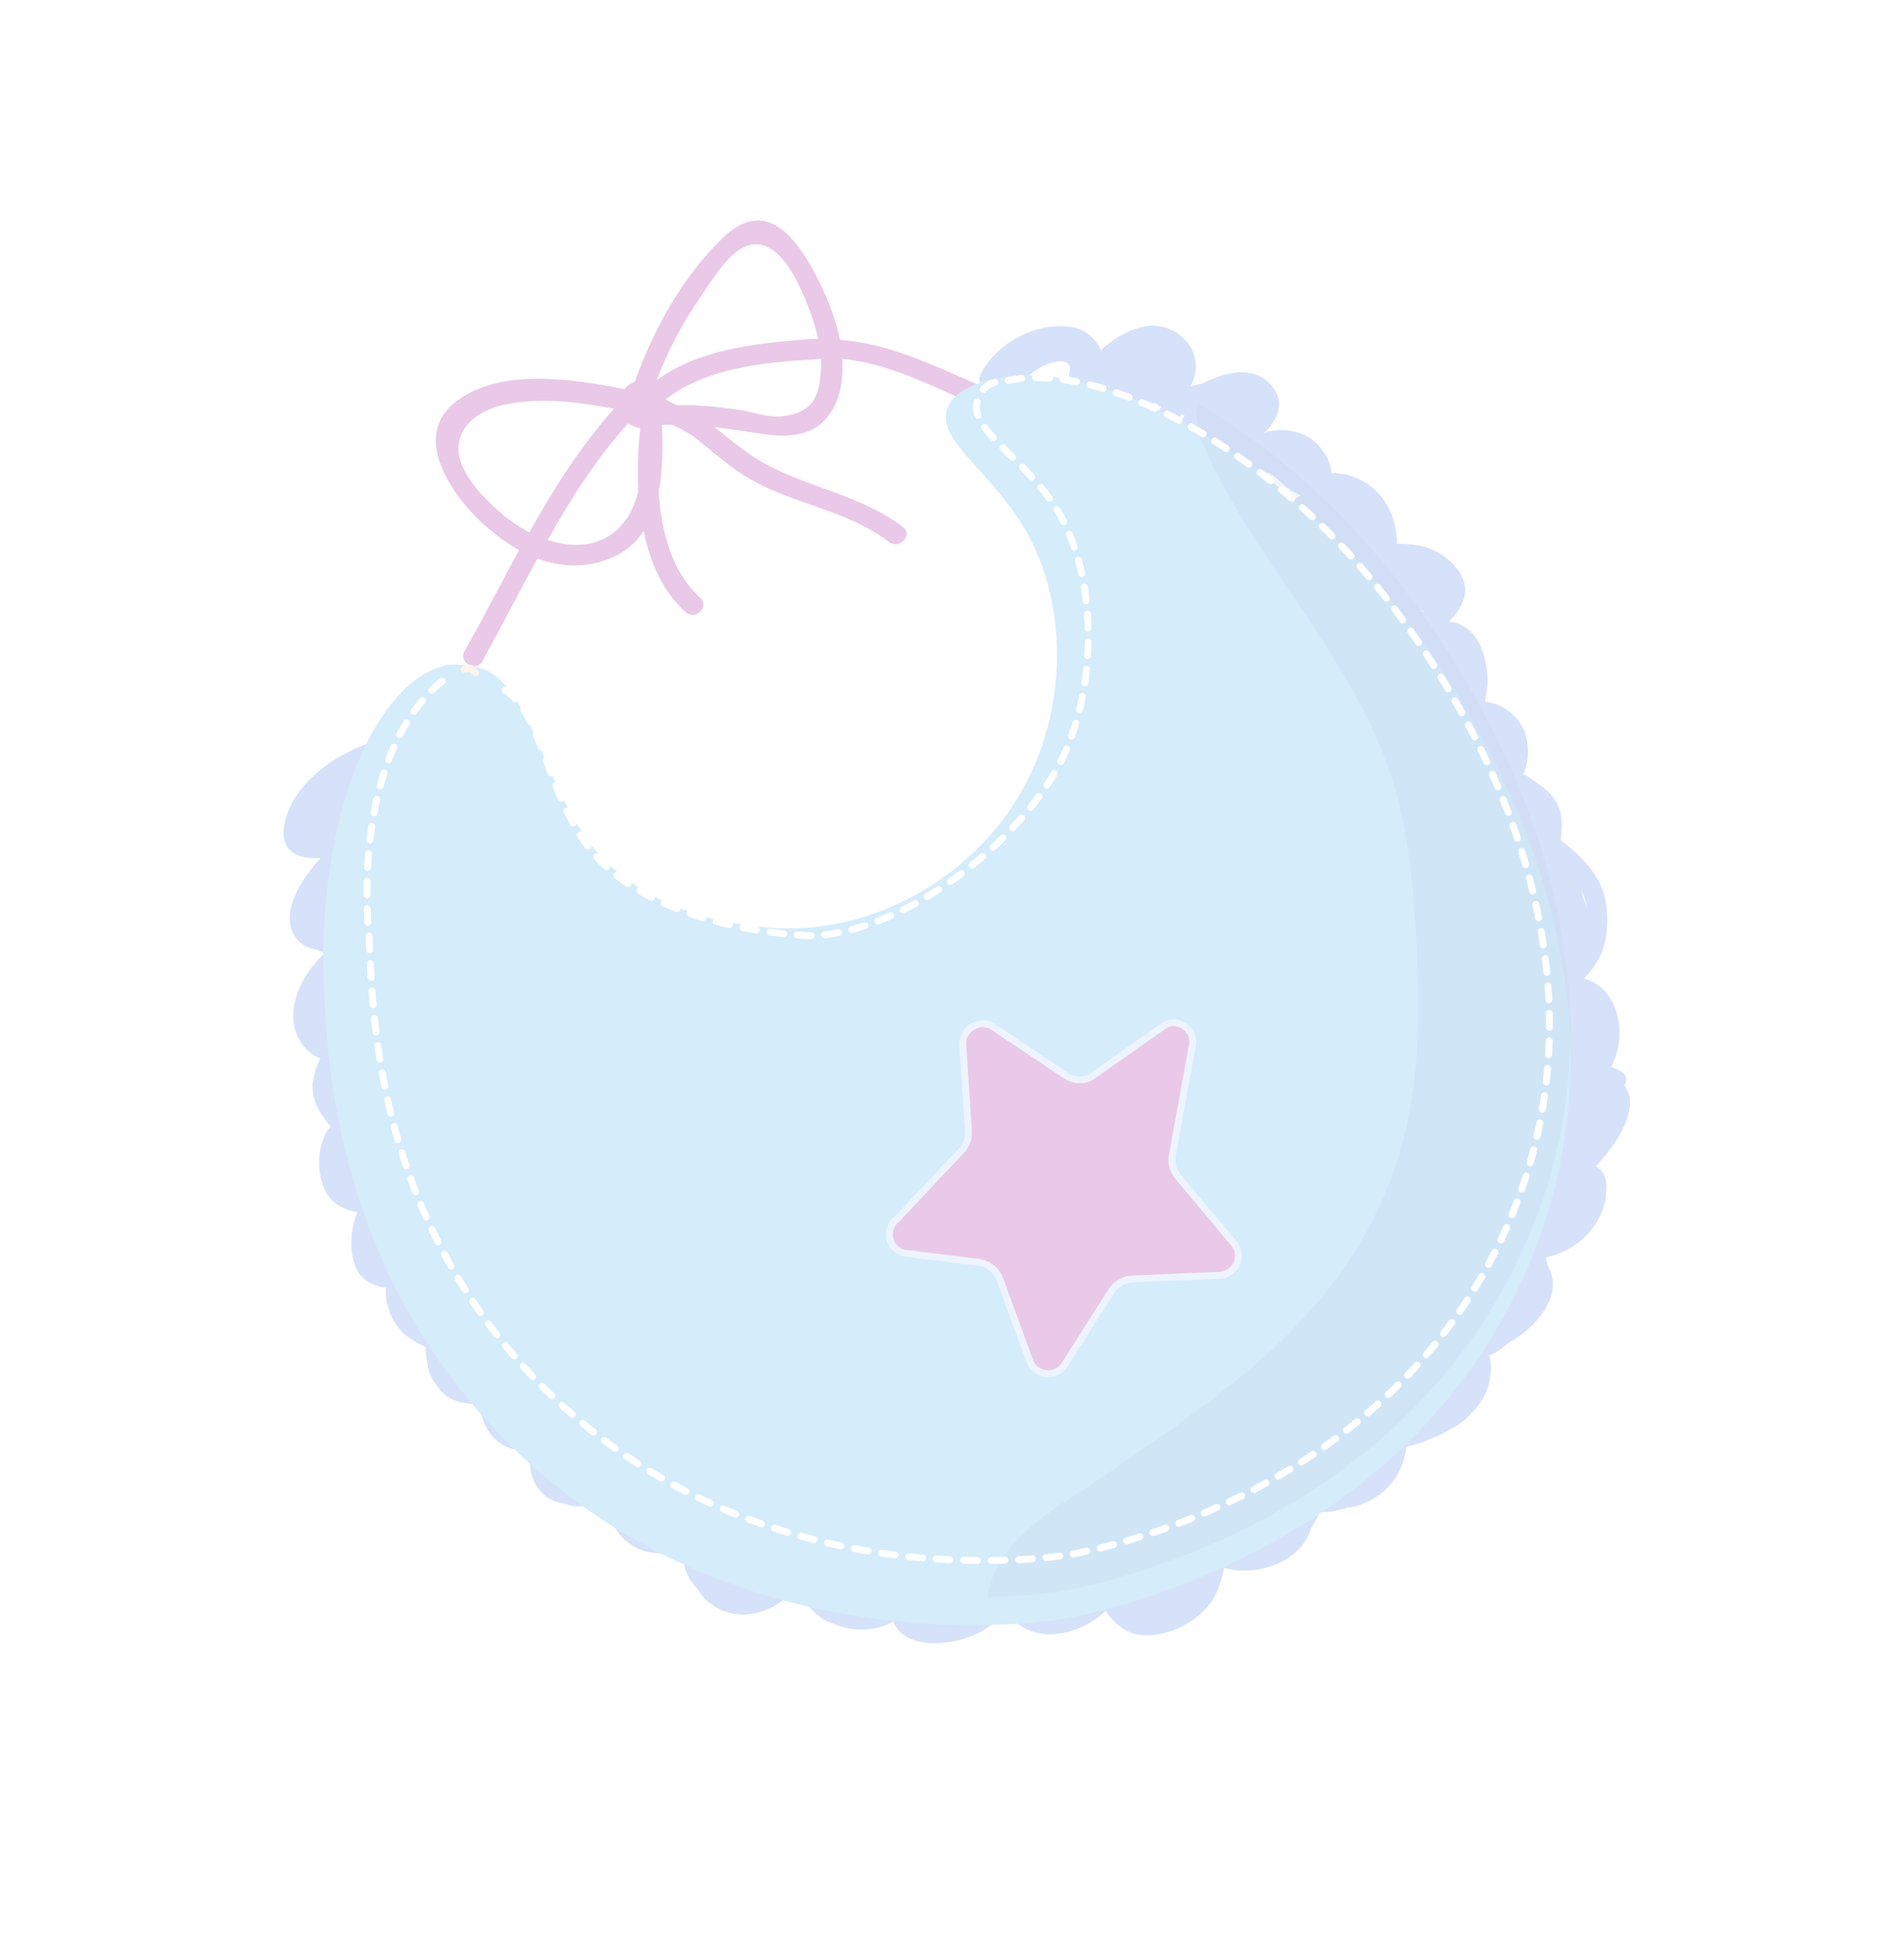 <svg width="277" height="284" viewBox="0 0 277 284" fill="none" xmlns="http://www.w3.org/2000/svg">
<g clip-path="url(#clip0)" filter="url(#filter0_f)">
<path d="M211.891 82.63C210.64 81.059 208.836 79.921 206.851 79.462C205.815 79.257 204.693 79.102 203.67 79.118C203.535 79.082 203.313 79.095 203.227 79.145C203.301 73.711 199.584 68.861 193.707 68.814C193.64 67.705 193.216 66.573 192.299 65.383C191.134 63.761 189.343 62.845 187.371 62.608C186.385 62.489 185.412 62.592 184.489 62.781C184.403 62.831 184.095 62.893 183.923 62.993C185.898 61.05 187.082 58.531 184.976 56.076C182.437 53.069 178.315 54.073 174.946 55.788C174.331 55.914 173.716 56.04 173.15 56.252C174.519 53.856 174.296 50.888 171.724 48.817C168.077 45.877 163.527 47.93 160.19 50.889C159.431 49.377 158.157 48.163 156.529 47.727C151.287 46.395 144.822 49.898 142.649 54.478C141.819 56.219 144.401 57.711 145.231 55.97C145.303 55.699 145.512 55.464 145.634 55.278C145.922 56.373 147.402 56.552 148.162 55.883C150.101 54.076 153.429 51.695 155.369 52.869C156.137 53.802 155.177 54.127 155.737 55.295C156.409 56.856 156.694 57.151 158.186 57.551C158.322 57.587 158.458 57.624 158.544 57.574C158.968 58.706 159.795 59.145 160.917 59.3C161.337 59.631 161.88 59.777 162.495 59.651C162.83 60.031 163.459 60.127 163.852 60.014C164.504 59.753 165.02 59.455 165.523 58.935C166.337 59.153 167.31 59.05 168.084 58.603C168.319 58.812 168.604 59.106 168.961 59.129C168.349 60.056 168.145 61.092 169.515 61.677C170.7 62.14 171.669 61.236 171.788 60.25C171.923 60.286 172.109 60.409 172.33 60.395C171.609 61.729 171.359 63.48 172.276 64.671C172.958 65.653 174.179 65.981 175.261 65.471C175.826 65.259 176.293 64.875 176.66 64.319C176.882 64.305 177.017 64.342 177.189 64.242C176.849 65.242 177.693 66.704 178.911 66.231C178.997 66.181 179.083 66.131 179.083 66.131C179.195 66.525 179.43 66.734 179.801 66.978C179.461 67.978 180.206 69.268 181.559 68.831C182.039 68.668 182.568 68.592 183.098 68.516C183.726 68.612 184.269 68.757 184.812 68.903C185.739 69.514 186.642 70.484 187.433 71.059C188.039 71.512 188.681 71.83 189.274 72.061C189.274 72.061 189.274 72.061 189.187 72.111C188.585 72.459 188.069 72.757 187.603 73.141C187.136 73.525 187.054 74.375 187.352 74.891C188.097 76.182 189.255 76.201 190.4 75.999C190.688 77.094 191.284 78.126 191.718 78.679C192.635 79.87 194.777 82.189 196.749 82.426C196.626 82.612 196.554 82.883 196.431 83.069C196.395 83.204 196.359 83.34 196.273 83.389C195.615 85.031 198.156 85.858 199.013 84.56C199.685 86.122 201.032 87.064 202.538 87.686C203.233 88.89 204.064 90.131 204.746 91.114C204.895 91.372 205.13 91.58 205.451 91.739C204.79 92.579 205.177 93.847 206.041 94.151C206.091 94.237 206.104 94.459 206.154 94.545C207.432 96.559 208.574 98.538 209.458 100.665C209.697 101.675 209.936 102.684 210.383 103.458C210.26 103.643 210.138 103.829 209.966 103.928C209.096 105.004 210.102 106.946 211.406 106.423C211.327 108.074 211.705 109.92 211.98 110.794C212.453 112.011 213.662 115.099 215.231 116.028C215.198 116.964 216.039 117.626 216.84 117.622C216.939 117.794 217.088 118.052 217.187 118.224C216.937 119.975 217.106 122.056 217.345 123.066C217.408 123.373 217.533 123.989 217.745 124.555C217.822 125.084 217.898 125.614 218.024 126.229C218.137 126.623 218.335 126.967 218.656 127.126C218.918 127.777 219.401 128.416 219.785 128.882C220.06 129.756 220.937 130.282 221.883 129.735C222.056 129.636 222.228 129.537 222.4 129.437C222.671 129.51 222.807 129.546 223.078 129.619C223.575 130.479 224.071 131.34 224.654 132.15C225.416 134.463 225.354 137.137 226.251 139.486C226.314 139.794 226.463 140.052 226.612 140.31C226.172 141.137 225.633 141.793 225.008 142.498C224.039 143.401 224.797 144.913 225.919 145.069C225.883 145.204 225.846 145.34 225.81 145.476C225.744 147.349 225.679 149.222 225.563 151.009C225.068 153.13 224.794 155.238 224.655 157.382C224.411 157.753 224.401 158.332 224.563 158.812C224.54 159.169 224.603 159.477 224.58 159.834C224.498 160.685 224.366 161.449 224.233 162.214C223.979 163.163 223.675 164.027 223.556 165.013C220.936 168.82 215.294 177.124 216.668 181.492C214.359 183.054 212.894 186.079 212.23 189.101C211.913 189.743 211.559 190.521 211.291 191.249L211.255 191.384C209.868 192.758 208.459 194.489 207.272 196.207C206.62 196.469 206.117 196.988 205.528 197.558C203.305 199.071 201.496 202.294 200.448 204.849C200.104 205.048 199.76 205.247 199.379 205.581C198.936 205.608 198.555 205.942 198.311 206.313C197.881 206.561 197.5 206.895 197.034 207.279C194.661 208.534 191.813 210.752 190.394 213.062C189.788 212.609 188.951 212.749 188.448 213.268C186.589 213.424 184.18 214.815 183.297 215.669C183.003 215.954 182.622 216.288 182.255 216.844C179.783 217.927 177.55 220.019 177.326 222.213C177.326 222.213 177.326 222.213 177.19 222.177C177.041 221.919 176.806 221.71 176.571 221.502C176.531 220.837 176.147 220.37 175.605 220.225C175.221 219.758 174.615 219.305 173.887 219.037C173.159 218.77 172.643 219.068 172.362 219.574C172.017 219.773 171.673 219.971 171.478 220.428C171.243 220.22 171.058 220.097 170.873 219.975C170.082 219.399 168.963 220.045 168.659 220.909C168.55 221.316 168.391 221.637 168.368 221.994C167.395 222.097 166.436 222.422 165.675 223.09C164.924 223.18 164.15 223.627 163.61 224.282C163.104 224.001 162.611 223.942 162.045 224.154C161.529 224.452 161.099 224.7 160.854 225.071C159.755 224.558 158.614 225.561 158.78 226.842C158.658 227.027 158.621 227.163 158.499 227.348C156.947 227.441 155.571 228.236 154.75 229.398C154.479 229.325 154.257 229.338 153.986 229.266C153.665 229.107 153.443 229.12 153.135 229.183C152.692 229.21 152.199 229.15 151.805 229.263C150.706 228.75 149.449 228.559 148.403 228.933C148.472 227.861 147.36 227.127 146.523 227.266C146.41 226.872 146.262 226.614 146.063 226.27C145.765 225.754 145.172 225.522 144.643 225.599C143.458 225.136 142.042 225.265 140.715 226.146C140.285 226.394 139.905 226.729 139.574 227.149C139.574 227.149 139.524 227.063 139.438 227.113C138.29 226.514 137.294 226.974 136.497 227.779C136.361 227.742 136.139 227.756 136.004 227.719C135.904 227.547 135.719 227.425 135.534 227.303C135.52 227.081 135.421 226.909 135.272 226.651C134.328 225.016 132.505 225.037 131.092 225.967C130.907 225.845 130.722 225.722 130.5 225.736C129.229 225.322 128.356 225.597 127.681 226.216C126.582 225.704 125.695 225.757 125.02 226.376C124.464 226.009 123.835 225.913 123.356 226.075C122.7 225.536 121.886 225.318 121.099 225.543C120.751 224.941 120.059 224.538 119.321 224.849C119.003 222.51 117.96 220.703 115.647 221.465C115.055 221.234 114.562 221.174 114.118 221.201C113.847 221.128 113.662 221.006 113.39 220.933C112.404 220.814 111.617 221.039 110.806 221.622C110.67 221.586 110.535 221.549 110.313 221.563C109.621 221.159 109.138 220.521 108.655 219.882C108.072 219.072 106.805 219.459 106.365 220.287C106.262 219.314 105.272 218.394 104.204 219.126C103.687 219.424 103.171 219.722 102.655 220.02L102.741 219.97C103.439 218.994 102.224 217.287 101.056 217.846C99.666 218.419 98.227 218.906 96.738 219.307C96.123 219.433 95.507 219.559 94.928 219.549C94.793 219.513 94.707 219.562 94.571 219.526C94.485 219.576 94.213 219.503 93.942 219.43C93.843 219.258 93.879 219.123 93.78 218.951C93.555 218.163 93.687 217.399 93.289 216.71C93.091 216.366 92.806 216.072 92.521 215.777C92.693 215.678 92.865 215.579 92.902 215.443C93.11 215.208 93.233 215.023 93.305 214.751C93.563 214.602 93.772 214.367 94.03 214.218C95.221 213.301 93.943 211.287 92.59 211.724C90.756 212.323 88.837 212.973 86.892 213.178C86.892 213.178 86.806 213.228 86.756 213.142C86.177 213.132 85.634 212.987 85.055 212.977C85.005 212.891 84.919 212.941 84.87 212.855C83.844 212.071 83.42 210.939 82.774 209.821C82.761 209.599 82.833 209.328 82.734 209.156C82.906 209.056 83.078 208.957 83.25 208.858C84.921 207.778 83.494 205.506 81.76 206.277C81.674 206.327 81.502 206.426 81.33 206.525C81.059 206.453 80.665 206.565 80.321 206.764C80.149 206.863 79.891 207.012 79.719 207.112C78.352 207.327 76.837 207.285 75.824 206.722C75.638 206.6 75.49 206.342 75.39 206.17C74.609 205.015 75.022 203.745 75.571 202.51C76.087 202.212 76.567 202.05 76.997 201.801C78.373 201.007 77.463 198.436 75.901 199.108C75.249 199.37 74.597 199.631 73.896 199.807C73.833 199.499 73.548 199.205 73.177 198.96C73.128 198.874 73.078 198.788 72.893 198.666C72.088 197.868 71.248 197.207 70.443 196.41C71.145 196.234 71.76 196.108 72.412 195.847C73.716 195.323 73.202 193.441 72.067 193.064C71.796 192.991 71.524 192.918 71.253 192.846C71.177 192.316 70.707 191.899 70.164 191.754C69.594 191.165 68.731 190.861 67.97 191.53C67.675 191.814 67.245 192.063 66.901 192.261C67.093 191.004 65.031 190.015 64.088 191.362C64.002 191.412 63.966 191.547 63.929 191.683C62.966 191.207 62.04 190.595 61.371 189.834C60.788 189.024 60.255 188.299 59.931 187.339C60.152 187.326 60.324 187.227 60.546 187.214C61.519 187.111 62.392 186.836 62.945 186.402C63.842 185.77 63.825 184.747 63.206 184.072C64.102 183.44 64.267 181.739 62.824 181.425C60.431 180.857 56.004 179.743 56.926 176.573C57.505 176.582 58.17 176.542 58.749 176.552C59.106 176.575 59.414 176.512 59.636 176.499C61.496 176.343 61.558 173.669 59.857 173.504C59.857 173.504 59.807 173.418 59.893 173.368C60.029 173.405 60.115 173.355 60.25 173.391C61.988 173.421 62.235 170.869 60.607 170.433C59.928 170.251 59.349 170.241 58.721 170.146C57.142 169.795 55.266 168.929 54.041 167.801C53.928 167.407 53.951 167.05 53.925 166.606C54.146 166.593 54.318 166.494 54.49 166.394C55.844 165.957 55.737 164.184 54.946 163.608C55.019 163.337 55.092 163.065 55.029 162.758C55.409 162.423 55.604 161.967 55.428 161.265C54.743 159.482 54.229 157.599 53.766 155.802C53.762 155.001 53.98 154.187 54.198 153.373C54.638 152.546 55.078 151.718 55.518 150.891C56.434 149.1 54.051 147.953 52.936 149.399C52.9 149.535 52.728 149.634 52.691 149.77C52.642 149.684 52.642 149.684 52.592 149.598C52.738 149.055 52.833 148.427 52.843 147.847C52.813 146.603 51.208 145.81 50.288 146.799C50.288 146.799 50.288 146.799 50.202 146.849C50.103 146.677 50.089 146.455 49.99 146.283C50.208 145.469 50.426 144.655 50.585 144.334C51.352 142.285 52.626 140.518 54.27 138.995C55.153 138.141 54.481 136.579 53.495 136.461C54.044 135.226 53.815 133.638 53.785 132.394C53.678 130.62 53.78 128.611 53.23 126.864C52.843 125.597 52.015 125.157 51.128 125.21C51.654 124.333 52.044 123.42 52.004 122.755C51.938 121.646 51.441 120.786 50.6 120.124C51.142 117.288 53.137 114.187 54.347 112.112C54.592 111.741 54.615 111.384 54.502 110.99C54.81 110.927 55.154 110.728 55.462 110.665C57.295 110.066 56.593 107.26 54.71 107.773C49.333 109.387 43.166 113.406 41.553 119.154C40.267 123.682 43.157 125.11 46.654 124.811C44.398 127.261 42.195 130.597 42.147 133.493C42.104 135.008 42.677 136.398 43.889 137.304C44.544 137.843 45.444 138.012 46.258 138.23C46.444 138.352 46.629 138.475 46.851 138.461C46.986 138.498 47.036 138.584 47.221 138.706C44.558 141.047 42.676 144.542 42.654 147.88C42.692 150.726 44.304 153.122 46.624 153.961C46.025 155.11 45.612 156.381 45.47 157.724C45.358 160.312 46.623 162.105 48.11 163.885C47.607 164.405 47.203 165.096 47.022 165.775C46.205 167.737 46.242 170.583 47.027 172.539C47.838 174.937 49.814 175.976 51.972 176.336C51.01 178.841 50.789 181.836 51.637 184.099C52.336 186.104 54.176 187.106 56.148 187.344C56.066 188.194 56.119 189.081 56.394 189.955C56.457 190.263 56.606 190.521 56.619 190.742C56.994 191.788 57.59 192.82 58.394 193.617L58.444 193.703C58.728 193.998 59.013 194.292 59.384 194.537C60.175 195.112 61.002 195.552 61.916 195.943C62.035 197.938 62.254 200.105 63.542 201.541C63.79 201.971 64.075 202.266 64.409 202.646C65.869 203.982 67.805 204.356 69.751 204.15C69.983 206.539 70.967 208.839 72.956 210.099C74.253 210.955 75.733 211.134 77.321 210.905C76.703 213.211 77.306 215.845 79.186 217.512C80.076 218.26 81.076 218.601 82.198 218.756C83.704 219.377 85.428 219.185 87.003 218.734L87.089 218.685C87.364 219.558 88.082 220.405 88.959 220.931C89.522 222.9 90.959 224.593 93.329 225.519C94.513 225.982 96.793 226.157 98.861 225.766C98.987 226.381 99.299 227.119 99.56 227.771C99.862 229.088 100.557 230.292 101.597 231.298C101.696 231.47 101.795 231.642 101.895 231.814C103.01 233.349 104.764 234.401 106.565 234.738C110.523 235.434 113.742 233.461 116.242 230.641C116.273 231.885 116.746 233.103 117.958 234.009C118.726 234.942 119.887 235.762 121.479 236.334C124.713 237.564 127.582 237.17 129.954 235.915C130.788 237.956 132.95 239.117 136.239 239.053C140.415 238.936 144.14 237.244 146.32 234.265C149.671 239.671 157.007 238.073 160.834 234.373C162.582 236.804 164.535 238.2 167.675 237.878C170.951 237.593 174.134 235.755 176.118 233.233C176.939 232.071 177.755 230.108 178.079 228.086C181.164 229.058 185.3 228.276 187.854 226.343C189.303 225.277 190.331 223.88 190.768 222.252C191.257 221.51 191.747 220.769 191.965 219.955C193.173 220.06 194.539 219.845 195.979 219.358C196.865 219.305 197.739 219.03 198.563 218.669C200.604 217.834 202.334 216.262 203.423 214.372C204.021 213.224 204.471 211.817 204.613 210.473C205.844 210.222 207.283 209.735 208.451 209.175C209.324 208.9 210.098 208.453 210.959 207.956L211.045 207.907C212.213 207.347 213.146 206.579 214.065 205.589C215.746 203.931 216.612 202.055 216.813 200.218C217.018 199.182 216.915 198.209 216.677 197.2C217.587 196.789 218.533 196.243 219.33 195.439C221.53 194.283 223.432 192.611 224.815 190.437C226.27 187.991 226.187 185.86 225.144 184.053C225.081 183.746 224.968 183.352 224.905 183.044C225.163 182.895 225.335 182.796 225.643 182.733C229.323 181.756 232.488 178.896 233.457 175.01C233.602 174.468 233.662 173.975 233.635 173.531C233.694 173.038 233.754 172.545 233.677 172.015C233.525 170.957 233.078 170.182 232.201 169.657C234.874 166.737 237.579 162.881 237.072 159.618C236.946 159.003 236.684 158.351 236.3 157.885C236.754 157.279 236.7 156.392 235.823 155.866C235.317 155.585 234.86 155.39 234.403 155.195C235.406 153.355 235.802 151.061 235.546 149.03C235.381 147.749 235.043 146.568 234.496 145.622C233.602 144.073 232.328 142.859 230.428 142.35C232.489 140.358 233.723 137.925 233.818 134.315C233.951 128.388 231.34 125.652 227.037 122.172C227.205 121.272 227.238 120.336 227.185 119.449C227.101 117.318 226.072 115.733 224.44 114.496C223.649 113.921 222.623 113.137 221.61 112.574C221.646 112.439 221.732 112.389 221.769 112.253C222.463 110.476 222.479 108.517 221.879 106.684C220.919 104.027 218.595 102.387 215.994 102.053C216.626 99.968 216.466 97.308 215.853 95.253C215.34 93.37 214.211 91.614 212.384 90.833C211.877 90.552 211.249 90.456 210.805 90.483C212.975 88.083 214.258 85.737 211.891 82.63ZM230.825 131.913C230.663 131.433 230.501 130.954 230.302 130.61C230.239 130.302 230.176 129.994 230.113 129.686C230.461 130.289 230.686 131.076 230.825 131.913ZM206.979 89.022C206.93 88.936 206.844 88.985 206.794 88.899C206.88 88.85 206.88 88.85 207.016 88.886C207.016 88.886 207.065 88.972 206.979 89.022Z" fill="#D6E2F9"/>
<path d="M141.929 55.812C135.164 52.836 129.164 49.992 122.188 49.432C121.482 45.825 119.939 42.358 118.535 39.727C115.38 33.865 111.119 28.869 105.145 34.612C99.257 40.306 95.126 47.852 92.339 55.54C91.859 55.703 91.343 56 91.012 56.421C90.926 56.471 90.976 56.556 90.89 56.606C83.146 55.113 73.036 53.495 66.515 58.292C59.736 63.238 65.49 71.615 69.883 75.846C71.578 77.39 73.494 78.922 75.52 80.046C72.831 84.925 70.328 89.926 67.589 94.718C66.624 96.423 69.291 97.865 70.171 96.21C72.859 91.331 75.449 86.281 78.174 81.266C81.814 82.606 85.782 82.723 89.63 80.846C91.4 79.939 92.664 78.75 93.643 77.267C94.588 81.883 96.492 86.175 99.782 89.092C101.192 90.343 103.289 88.214 101.879 86.964C97.884 83.421 96.194 77.515 95.835 71.529C96.45 68.421 96.422 64.996 96.322 61.843C96.851 61.767 97.344 61.826 97.788 61.799C99.343 62.507 100.862 63.35 102.272 64.601C104.659 66.549 106.959 68.547 109.627 69.989C115.975 73.435 123.371 74.326 129.292 78.821C130.789 80.022 132.886 77.894 131.39 76.693C125.654 72.32 118.823 71.217 112.403 68.042C109.242 66.541 106.657 64.249 103.949 62.141C106.415 62.438 108.93 62.822 111.445 63.205C114.539 63.597 117.914 63.484 120.121 60.948C122.205 58.598 122.733 55.54 122.533 52.215C128.844 52.815 134.487 55.636 140.338 58.222C142.215 59.088 143.706 56.507 141.929 55.812ZM107.69 36.24C112.974 33.075 116.375 41.548 117.584 44.635C118.206 46.111 118.657 47.686 119.021 49.31C118.356 49.35 117.642 49.304 116.89 49.394C109.452 50.018 101.583 50.891 95.529 55.304C97.185 51.022 99.298 46.934 102.004 43.078C103.35 41.039 105.503 37.617 107.69 36.24ZM73.069 74.809C71.004 73.019 68.875 70.922 67.621 68.55C64.912 63.461 68.567 59.86 73.491 58.852C78.722 57.782 84.06 58.485 89.325 59.459C84.532 64.864 80.543 71.067 77.011 77.465C75.492 76.621 74.195 75.765 73.069 74.809ZM91.379 75.134C88.614 79.483 83.971 79.984 79.702 78.549C83.075 72.473 86.819 66.641 91.368 61.606C91.924 61.973 92.516 62.205 93.145 62.3C92.825 65.123 92.704 68.29 92.853 71.53C92.49 72.886 92.027 74.071 91.379 75.134ZM119.4 54.138C119.156 57.491 118.466 60.069 113.601 60.583C111.963 60.726 109.879 60.094 108.3 59.744C105.02 59.229 101.84 58.886 98.551 58.95C97.959 58.718 97.452 58.437 96.81 58.12C102.851 53.485 111.127 52.721 118.665 52.269C118.887 52.256 119.194 52.193 119.466 52.265C119.456 52.844 119.496 53.51 119.4 54.138Z" fill="#E9C9E7"/>
<g filter="url(#filter1_i)">
<path d="M70.218 93.314C77.364 95.956 79.129 110.535 86.474 119.484C96.459 131.612 114.765 131.136 116.095 131.057C129.99 130.49 143.184 121.954 149.51 109.47C155.201 98.27 155.15 84.078 149.598 73.864C144.691 64.769 136.096 60.212 137.811 55.436C138.955 52.252 143.879 51.245 145.553 50.967C159.894 48.192 184.409 61.45 201.256 81.889C206.248 87.953 243.212 132.905 221.903 181.222C203.766 222.317 158.884 230.796 154.612 231.542C151.793 232.023 105.623 239.066 72.438 204.434C48.412 179.309 47.417 149.375 47.002 136.539C47.002 136.539 46.193 109.709 58.406 96.693C61.667 93.204 65.287 92.72 65.287 92.72C65.287 92.72 67.677 92.488 70.218 93.314Z" fill="#D5ECFA"/>
</g>
<path d="M144.526 149.415L144.526 149.415L144.529 149.418L155.008 156.443L155.011 156.445C156.059 157.137 157.364 157.332 158.541 156.788L158.582 156.77L158.618 156.744L169.672 148.992C171.888 148.147 174.069 150.17 173.42 152.366L173.412 152.392L173.408 152.418L170.633 167.651C170.313 168.869 170.537 170.178 171.369 171.159C171.369 171.16 171.369 171.16 171.37 171.161L179.518 180.904L179.521 180.908C181.007 182.649 179.805 185.422 177.403 185.528C177.403 185.528 177.403 185.528 177.402 185.528L164.753 186.065L164.753 186.065L164.744 186.065C163.478 186.141 162.389 186.771 161.69 187.829L161.69 187.829L161.685 187.836L154.895 198.523C154.895 198.523 154.895 198.523 154.895 198.523C153.618 200.525 150.686 200.186 149.831 198.036L145.469 186.115C145.469 186.114 145.469 186.113 145.469 186.113C145.032 184.896 144.002 184.044 142.778 183.716L142.745 183.707L142.711 183.703L131.485 182.291C129.262 181.734 128.621 178.809 130.506 177.33L130.536 177.306L130.562 177.279L139.494 167.772C140.431 166.968 140.981 165.866 140.904 164.59L140.904 164.586L140.06 152.005C139.958 149.599 142.613 148.108 144.526 149.415Z" fill="#E9C9E7" stroke="#EEF4FF"/>
<path opacity="0.2" d="M201.256 81.889C193.291 72.265 183.682 64.164 174.183 58.638C173.86 60.66 174.251 62.728 175.085 64.769C182.417 81.64 196.584 95.253 202.355 112.796C204.978 120.915 205.719 129.549 206.089 137.937C206.505 145.611 206.491 153.533 205.17 161.177C202.273 177.416 193.481 189.603 180.886 199.971C174.614 205.198 167.895 209.651 161.189 214.326C154.655 218.901 144.709 223.726 143.712 232.33C149.847 232.229 153.811 231.546 154.563 231.456C158.834 230.71 203.717 222.231 221.854 181.136C243.212 132.905 206.298 88.039 201.256 81.889Z" fill="#C2D1EF"/>
<path d="M67.527 97.392C68.143 97.266 68.451 97.203 68.451 97.203C68.451 97.203 68.735 97.497 69.205 97.914" stroke="#FFF4E9" stroke-linecap="round" stroke-linejoin="round"/>
<path d="M73.49 100.371C79.001 103.957 79.584 115.893 86.112 123.822C95.527 135.362 117.116 136.202 118.446 136.122C131.626 135.509 148.3 122.671 154.309 110.829C159.633 100.185 159.652 84.92 154.397 75.223C149.702 66.693 140.604 62.656 142.247 58.152C143.354 55.103 145.39 55.649 147.014 55.284C160.654 52.686 183.785 65.137 199.678 84.52C204.386 90.29 239.38 132.824 219.206 178.536C202.008 217.483 159.587 225.458 155.537 226.191C152.804 226.622 109.195 233.334 77.768 200.554C55.017 176.643 54.164 148.347 53.703 136.225C53.703 136.225 50.84 112.99 62.478 100.765C63.483 99.726 64.416 98.958 65.276 98.461" stroke="white" stroke-linecap="round" stroke-linejoin="round" stroke-dasharray="2 2"/>
</g>
<defs>
<filter id="filter0_f" x="-8" y="-8" width="284.794" height="291.847" filterUnits="userSpaceOnUse" color-interpolation-filters="sRGB">
<feFlood flood-opacity="0" result="BackgroundImageFix"/>
<feBlend mode="normal" in="SourceGraphic" in2="BackgroundImageFix" result="shape"/>
<feGaussianBlur stdDeviation="4" result="effect1_foregroundBlur"/>
</filter>
<filter id="filter1_i" x="19.785" y="29.7" width="238.984" height="240.777" filterUnits="userSpaceOnUse" color-interpolation-filters="sRGB">
<feFlood flood-opacity="0" result="BackgroundImageFix"/>
<feBlend mode="normal" in="SourceGraphic" in2="BackgroundImageFix" result="shape"/>
<feColorMatrix in="SourceAlpha" type="matrix" values="0 0 0 0 0 0 0 0 0 0 0 0 0 0 0 0 0 0 127 0" result="hardAlpha"/>
<feOffset dy="4"/>
<feGaussianBlur stdDeviation="11.5"/>
<feComposite in2="hardAlpha" operator="arithmetic" k2="-1" k3="1"/>
<feColorMatrix type="matrix" values="0 0 0 0 1 0 0 0 0 1 0 0 0 0 1 0 0 0 0.72 0"/>
<feBlend mode="normal" in2="shape" result="effect1_innerShadow"/>
</filter>
<clipPath id="clip0">
<rect width="189.718" height="208.987" fill="white" transform="translate(0 94.859) rotate(-30)"/>
</clipPath>
</defs>
</svg>
